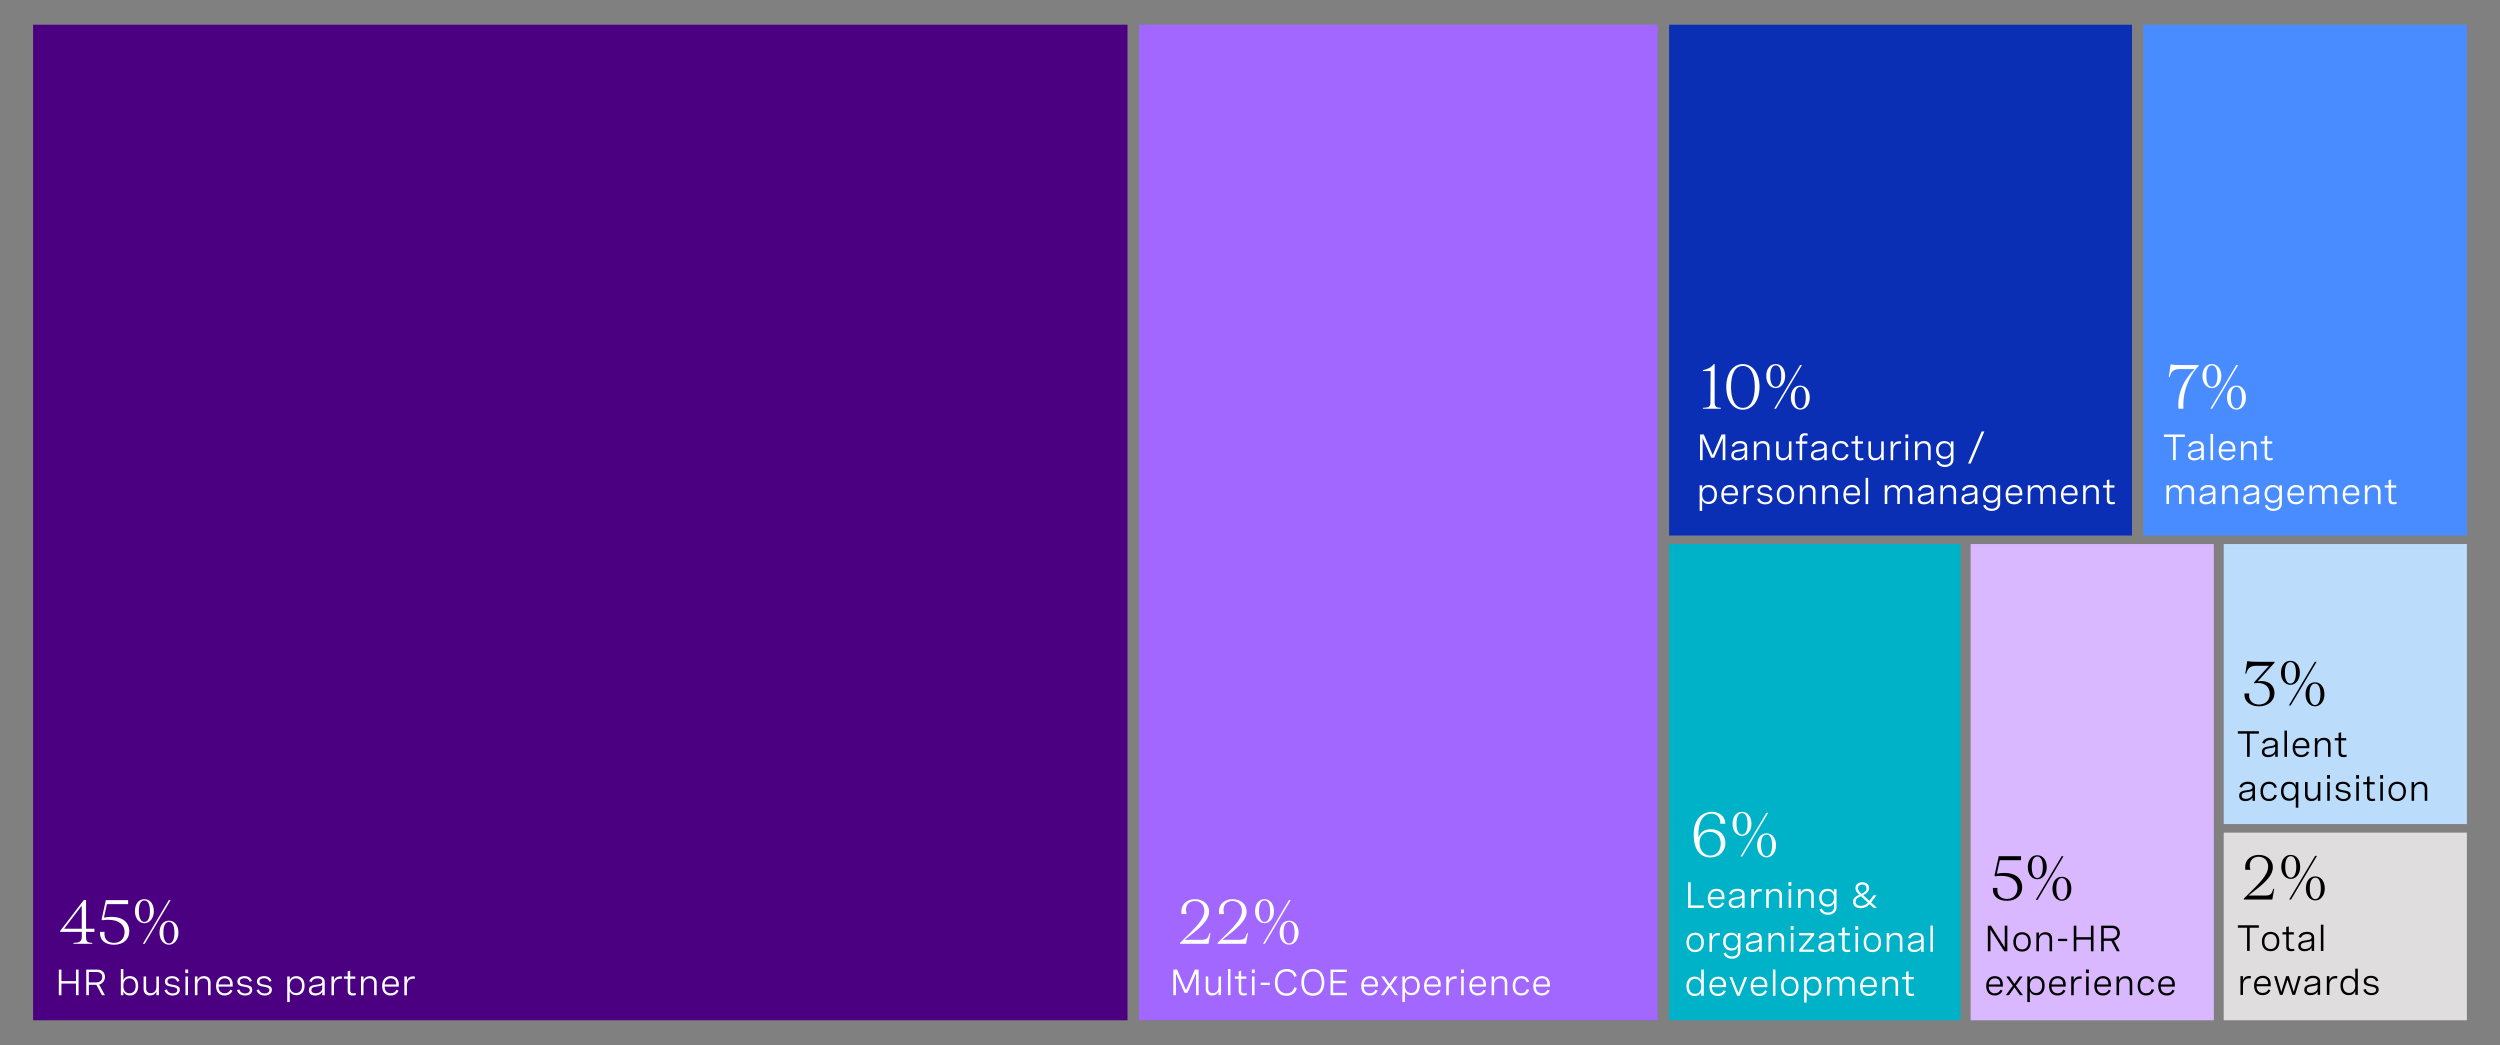 <?xml version="1.0" encoding="utf-8"?>
<!-- Generator: Adobe Illustrator 28.1.0, SVG Export Plug-In . SVG Version: 6.00 Build 0)  -->
<svg version="1.1" xmlns="http://www.w3.org/2000/svg" xmlns:xlink="http://www.w3.org/1999/xlink" x="0px" y="0px"
	 viewBox="0 0 956 399.6" style="enable-background:new 0 0 956 399.6;" xml:space="preserve">
<rect x="0" y="0" width="956" height="399.6" fill="#808080" stroke="none"/>
<style type="text/css">
	.st0{fill:#6500AD;}
	.st1{fill:#A167FF;}
	.st2{fill:#4A0080;}
	.st3{fill:none;stroke:#DFDDDD;stroke-miterlimit:10;}
	.st4{fill:#0A2FB5;}
	.st5{fill:#00B2C7;}
	.st6{fill:#FFFFFF;}
	.st7{fill:#DAB8FF;}
	.st8{fill:#BCDCFB;}
	.st9{fill:#DFDDDD;}
	.st10{fill:#488CFF;}
</style>
<g id="Capa_1">
</g>
<g id="Capa_2">
	<rect x="12.66" y="9.45" class="st2" width="418.5" height="380.7"/>
	<rect x="435.55" y="9.45" class="st1" width="198.35" height="380.7"/>
	<rect x="638.26" y="9.45" class="st4" width="177.02" height="195.33"/>
	<rect x="638.26" y="208.04" class="st5" width="111.46" height="182.11"/>
	<rect x="753.57" y="208.04" class="st7" width="93" height="182.11"/>
	<rect x="850.34" y="208.04" class="st8" width="93" height="107.08"/>
	<rect x="850.34" y="318.39" class="st9" width="93" height="71.76"/>
	<rect x="819.63" y="9.45" class="st10" width="123.71" height="195.33"/>
	<g>
		<g>
			<path class="st6" d="M23.49,380.57h-1v-9.8h1v4.41h5.56v-4.41h1v9.8h-1v-4.46h-5.56V380.57z"/>
			<path class="st6" d="M32.97,370.77h4.29c1.76,0,2.88,1.18,2.88,2.78c0,1.46-0.92,2.61-2.23,2.93l2.2,4.09h-1.13l-2.13-3.98h-2.87
				v3.98h-1V370.77z M33.97,371.7v3.97h2.97c1.28,0,2.17-0.86,2.17-2.07c0-1.17-0.83-1.9-2.02-1.9H33.97z"/>
			<path class="st6" d="M46.21,380.57v-10.03h0.97v4.29c0.47-1.13,1.41-1.57,2.52-1.57c2.08,0,3.14,1.5,3.14,3.71
				c0,2.19-1.05,3.71-3.16,3.71c-1.11,0-2.02-0.42-2.52-1.59v1.48H46.21z M51.87,376.98c0-1.79-0.88-2.86-2.34-2.86
				c-1.46,0-2.35,1.06-2.35,2.86c0,1.79,0.88,2.86,2.35,2.86C51,379.84,51.87,378.76,51.87,376.98z"/>
			<path class="st6" d="M60.77,380.57H59.8v-1.39c-0.44,0.94-1.26,1.5-2.44,1.5c-1.55,0-2.45-0.95-2.45-2.49v-4.79h0.97v4.44
				c0,1.24,0.59,1.96,1.71,1.96c1.36,0,2.21-1.03,2.21-2.37v-4.03h0.97V380.57z"/>
			<path class="st6" d="M67.76,375.4c-0.26-0.85-0.92-1.32-2-1.32c-1.11,0-1.73,0.48-1.73,1.22c0,0.94,1,1.1,2.1,1.28
				c1.26,0.2,2.64,0.42,2.64,1.91c0,1.32-1.09,2.2-2.75,2.2c-1.52,0-2.75-0.74-3.1-2.08l0.91-0.26c0.28,1.07,1.16,1.54,2.2,1.54
				c1.1,0,1.77-0.52,1.77-1.27c0-0.93-1.02-1.09-2.12-1.29c-1.26-0.22-2.62-0.46-2.62-1.94c0-1.33,1.09-2.11,2.73-2.11
				c1.63,0,2.54,0.77,2.83,1.87L67.76,375.4z"/>
			<path class="st6" d="M71.96,370.74v1.38h-1.11v-1.38H71.96z M71.88,373.41v7.16h-0.97v-7.16H71.88z"/>
			<path class="st6" d="M74.53,373.41h0.97v1.36c0.44-0.94,1.26-1.5,2.5-1.5c1.65,0,2.53,0.96,2.53,2.49v4.81h-0.97v-4.47
				c0-1.24-0.59-1.96-1.78-1.96c-1.43,0-2.28,1.03-2.28,2.37v4.06h-0.97V373.41z"/>
			<path class="st6" d="M88.97,377.27h-5.4c0.04,1.5,0.8,2.56,2.35,2.56c1.14,0,1.84-0.58,2.17-1.37l0.8,0.37
				c-0.49,1.08-1.47,1.85-3.02,1.85c-2.15,0-3.25-1.48-3.25-3.65c0-2.31,1.26-3.76,3.33-3.76c1.82,0,3.04,1.13,3.04,3.14V377.27z
				 M83.58,376.47h4.41v-0.14c0-1.5-0.83-2.21-2.08-2.21C84.46,374.12,83.69,375.12,83.58,376.47z"/>
			<path class="st6" d="M95.46,375.4c-0.26-0.85-0.92-1.32-2-1.32c-1.11,0-1.73,0.48-1.73,1.22c0,0.94,1,1.1,2.1,1.28
				c1.26,0.2,2.64,0.42,2.64,1.91c0,1.32-1.09,2.2-2.75,2.2c-1.52,0-2.75-0.74-3.1-2.08l0.91-0.26c0.28,1.07,1.16,1.54,2.2,1.54
				c1.1,0,1.77-0.52,1.77-1.27c0-0.93-1.02-1.09-2.12-1.29c-1.26-0.22-2.62-0.46-2.62-1.94c0-1.33,1.09-2.11,2.73-2.11
				c1.63,0,2.54,0.77,2.83,1.87L95.46,375.4z"/>
			<path class="st6" d="M102.96,375.4c-0.26-0.85-0.92-1.32-2-1.32c-1.11,0-1.73,0.48-1.73,1.22c0,0.94,1,1.1,2.1,1.28
				c1.26,0.2,2.64,0.42,2.64,1.91c0,1.32-1.09,2.2-2.75,2.2c-1.52,0-2.75-0.74-3.1-2.08l0.91-0.26c0.28,1.07,1.16,1.54,2.2,1.54
				c1.1,0,1.77-0.52,1.77-1.27c0-0.93-1.02-1.09-2.12-1.29c-1.26-0.22-2.62-0.46-2.62-1.94c0-1.33,1.09-2.11,2.73-2.11
				c1.63,0,2.54,0.77,2.83,1.87L102.96,375.4z"/>
			<path class="st6" d="M109.84,373.41h0.97v1.42c0.49-1.09,1.36-1.56,2.52-1.56c2.08,0,3.14,1.5,3.14,3.65
				c0,2.18-1.09,3.65-3.15,3.65c-1.17,0-2.02-0.47-2.52-1.57v4.19h-0.97V373.41z M115.5,376.92c0-1.73-0.87-2.8-2.34-2.8
				c-1.46,0-2.35,1.07-2.35,2.8s0.89,2.8,2.35,2.8C114.63,379.73,115.5,378.65,115.5,376.92z"/>
			<path class="st6" d="M124.19,375.45v5.13h-0.96v-1.31c-0.61,1.06-1.67,1.42-2.73,1.42c-1.53,0-2.38-0.77-2.38-2.04
				c0-1.76,1.63-1.95,3.01-2.12c1.17-0.15,2.09-0.29,2.09-1.18c0-0.72-0.6-1.22-1.78-1.22c-1.19,0-1.95,0.51-2.26,1.39l-0.93-0.27
				c0.42-1.22,1.52-1.98,3.2-1.98C123.17,373.27,124.19,374.06,124.19,375.45z M123.22,377.76v-1.05c-0.49,0.32-1.26,0.44-2.04,0.55
				c-1.1,0.15-2.09,0.27-2.09,1.35c0,0.85,0.62,1.22,1.6,1.22C122.1,379.84,123.22,379.07,123.22,377.76z"/>
			<path class="st6" d="M126.76,373.41h0.97V375c0.39-1.17,1.31-1.65,2.4-1.65c0.21,0,0.42,0.02,0.63,0.06l-0.06,0.9
				c-0.22-0.03-0.42-0.05-0.63-0.05c-1.5,0-2.35,0.98-2.35,2.69v3.64h-0.97V373.41z"/>
			<path class="st6" d="M135.87,373.41v0.86h-1.95v4.4c0,0.62,0.18,1.17,1.15,1.17c0.28,0,0.58-0.05,0.9-0.13l0.1,0.79
				c-0.43,0.12-0.88,0.18-1.3,0.18c-1.82,0-1.82-1.32-1.82-1.81v-4.6h-1.46v-0.86h1.46v-1.98l0.97-0.25v2.23H135.87z"/>
			<path class="st6" d="M138.04,373.41h0.97v1.36c0.44-0.94,1.26-1.5,2.5-1.5c1.65,0,2.53,0.96,2.53,2.49v4.81h-0.97v-4.47
				c0-1.24-0.59-1.96-1.78-1.96c-1.43,0-2.28,1.03-2.28,2.37v4.06h-0.97V373.41z"/>
			<path class="st6" d="M152.48,377.27h-5.4c0.04,1.5,0.8,2.56,2.35,2.56c1.14,0,1.84-0.58,2.17-1.37l0.8,0.37
				c-0.49,1.08-1.47,1.85-3.02,1.85c-2.15,0-3.25-1.48-3.25-3.65c0-2.31,1.26-3.76,3.33-3.76c1.82,0,3.04,1.13,3.04,3.14V377.27z
				 M147.09,376.47h4.41v-0.14c0-1.5-0.83-2.21-2.08-2.21C147.97,374.12,147.2,375.12,147.09,376.47z"/>
			<path class="st6" d="M154.63,373.41h0.97V375c0.39-1.17,1.31-1.65,2.4-1.65c0.21,0,0.42,0.02,0.63,0.06l-0.06,0.9
				c-0.22-0.03-0.42-0.05-0.63-0.05c-1.5,0-2.35,0.98-2.35,2.69v3.64h-0.97V373.41z"/>
		</g>
		<g>
			<path class="st6" d="M36.1,356.34h-3.2v2.05c0,1.8,0.77,2.12,2.38,2.17v0.35h-7.18v-0.35c1.91-0.05,3.18-0.38,3.18-2.17v-2.05
				h-8.29v-0.35l9.04-11.82h0.88v10.97h3.2V356.34z M24.52,355.14h6.74v-8.82L24.52,355.14z"/>
			<path class="st6" d="M38.84,351.64l1.63-7.42h8.53v1.53h-8.11l-1.14,5.15c1.03-0.2,2.01-0.3,2.92-0.3c4.21,0,6.77,2.12,6.77,5.55
				c0,3.07-2.35,5.12-5.79,5.12c-3.28,0-5.42-1.62-5.42-4.37c0-0.17,0-0.35,0.03-0.55h1.73c-0.05,0.28-0.05,0.55-0.05,0.8
				c0,2.08,1.39,3.4,3.67,3.4c2.4,0,4.03-1.62,4.03-4.2c0-2.65-2.09-4.62-6.25-4.62c-0.7,0-1.45,0.05-2.25,0.17L38.84,351.64z"/>
			<path class="st6" d="M51.6,348.44c0-2.82,1.45-4.6,3.59-4.6c2.14,0,3.64,1.78,3.64,4.6c0,2.57-1.5,4.6-3.62,4.6
				C53.12,353.04,51.6,351.09,51.6,348.44z M57.33,348.44c0-2.75-0.78-4.1-2.12-4.1c-1.32,0-2.12,1.35-2.12,4.1
				c0,2.52,0.8,4.1,2.12,4.1C56.56,352.54,57.33,350.97,57.33,348.44z M64.54,344.22h0.7l-9.92,16.7h-0.7L64.54,344.22z M61,356.66
				c0-2.8,1.45-4.6,3.59-4.6c2.14,0,3.64,1.8,3.64,4.6c0,2.57-1.5,4.6-3.62,4.6C62.53,361.26,61,359.31,61,356.66z M66.71,356.66
				c0-2.75-0.78-4.1-2.09-4.1c-1.34,0-2.14,1.35-2.14,4.1c0,2.52,0.8,4.1,2.14,4.1C65.94,360.76,66.71,359.19,66.71,356.66z"/>
		</g>
	</g>
	<g>
		<g>
			<path class="st6" d="M456.91,370.77h1.45v9.8h-1v-8.4l-3.27,7.48h-1.15l-3.26-7.48v8.4h-1v-9.8h1.45l3.4,7.88L456.91,370.77z"/>
			<path class="st6" d="M466.93,380.57h-0.97v-1.39c-0.44,0.94-1.26,1.5-2.44,1.5c-1.55,0-2.45-0.95-2.45-2.49v-4.79h0.97v4.44
				c0,1.24,0.59,1.96,1.71,1.96c1.36,0,2.21-1.03,2.21-2.37v-4.03h0.97V380.57z"/>
			<path class="st6" d="M469.57,370.54h0.97v10.03h-0.97V370.54z"/>
			<path class="st6" d="M476.59,373.41v0.86h-1.95v4.4c0,0.62,0.18,1.17,1.15,1.17c0.28,0,0.58-0.05,0.9-0.13l0.1,0.79
				c-0.43,0.12-0.88,0.18-1.3,0.18c-1.82,0-1.82-1.32-1.82-1.81v-4.6h-1.46v-0.86h1.46v-1.98l0.97-0.25v2.23H476.59z"/>
			<path class="st6" d="M479.81,370.74v1.38h-1.11v-1.38H479.81z M479.74,373.41v7.16h-0.97v-7.16H479.74z"/>
			<path class="st6" d="M482.09,375.79h3.48v0.87h-3.48V375.79z"/>
			<path class="st6" d="M494.86,373.54c-0.33-1.37-1.36-2.06-2.83-2.06c-2.28,0-3.5,1.7-3.5,4.23c0,2.6,1.29,4.16,3.43,4.16
				c1.56,0,2.63-0.83,2.97-2.3l0.98,0.24c-0.42,1.87-1.86,2.99-3.97,2.99c-2.78,0-4.43-1.91-4.43-5.07s1.65-5.19,4.52-5.19
				c1.96,0,3.37,0.96,3.81,2.75L494.86,373.54z"/>
			<path class="st6" d="M506.43,375.67c0,3.23-1.67,5.13-4.4,5.13c-2.73,0-4.39-1.9-4.39-5.13s1.66-5.13,4.39-5.13
				C504.76,370.54,506.43,372.45,506.43,375.67z M498.66,375.67c0,2.66,1.29,4.2,3.37,4.2s3.37-1.54,3.37-4.2s-1.29-4.2-3.37-4.2
				S498.66,373.01,498.66,375.67z"/>
			<path class="st6" d="M515.02,371.7h-5.22v3.37h4.75V376h-4.75v3.64h5.22v0.93h-6.22v-9.8h6.22V371.7z"/>
			<path class="st6" d="M526.9,377.27h-5.4c0.04,1.5,0.8,2.56,2.34,2.56c1.14,0,1.84-0.58,2.17-1.37l0.8,0.37
				c-0.5,1.08-1.47,1.85-3.02,1.85c-2.15,0-3.25-1.48-3.25-3.65c0-2.31,1.26-3.76,3.33-3.76c1.82,0,3.04,1.13,3.04,3.14V377.27z
				 M521.51,376.47h4.41v-0.14c0-1.5-0.83-2.21-2.08-2.21C522.39,374.12,521.62,375.12,521.51,376.47z"/>
			<path class="st6" d="M534.62,380.57h-1.18l-2.1-2.99l-2.1,2.99h-1.19l2.68-3.68l-2.54-3.49h1.18l1.96,2.8l1.96-2.8h1.17
				l-2.54,3.49L534.62,380.57z"/>
			<path class="st6" d="M536.27,373.41h0.97v1.42c0.49-1.09,1.36-1.56,2.52-1.56c2.08,0,3.14,1.5,3.14,3.65
				c0,2.18-1.09,3.65-3.15,3.65c-1.17,0-2.02-0.47-2.52-1.57v4.19h-0.97V373.41z M541.93,376.92c0-1.73-0.87-2.8-2.34-2.8
				c-1.46,0-2.35,1.07-2.35,2.8s0.89,2.8,2.35,2.8C541.06,379.73,541.93,378.65,541.93,376.92z"/>
			<path class="st6" d="M550.92,377.27h-5.4c0.04,1.5,0.8,2.56,2.35,2.56c1.14,0,1.84-0.58,2.17-1.37l0.8,0.37
				c-0.49,1.08-1.47,1.85-3.02,1.85c-2.15,0-3.25-1.48-3.25-3.65c0-2.31,1.26-3.76,3.33-3.76c1.82,0,3.04,1.13,3.04,3.14V377.27z
				 M545.53,376.47h4.41v-0.14c0-1.5-0.83-2.21-2.08-2.21C546.41,374.12,545.64,375.12,545.53,376.47z"/>
			<path class="st6" d="M553.06,373.41h0.97V375c0.39-1.17,1.31-1.65,2.4-1.65c0.21,0,0.42,0.02,0.63,0.06l-0.06,0.9
				c-0.22-0.03-0.42-0.05-0.63-0.05c-1.5,0-2.35,0.98-2.35,2.69v3.64h-0.97V373.41z"/>
			<path class="st6" d="M559.8,370.74v1.38h-1.11v-1.38H559.8z M559.73,373.41v7.16h-0.97v-7.16H559.73z"/>
			<path class="st6" d="M568.24,377.27h-5.4c0.04,1.5,0.8,2.56,2.34,2.56c1.14,0,1.84-0.58,2.17-1.37l0.8,0.37
				c-0.5,1.08-1.47,1.85-3.02,1.85c-2.15,0-3.25-1.48-3.25-3.65c0-2.31,1.26-3.76,3.33-3.76c1.82,0,3.04,1.13,3.04,3.14V377.27z
				 M562.85,376.47h4.41v-0.14c0-1.5-0.83-2.21-2.08-2.21C563.73,374.12,562.96,375.12,562.85,376.47z"/>
			<path class="st6" d="M570.39,373.41h0.97v1.36c0.44-0.94,1.26-1.5,2.5-1.5c1.65,0,2.53,0.96,2.53,2.49v4.81h-0.97v-4.47
				c0-1.24-0.59-1.96-1.78-1.96c-1.43,0-2.28,1.03-2.28,2.37v4.06h-0.97V373.41z"/>
			<path class="st6" d="M583.79,375.63c-0.25-0.97-0.96-1.51-2.03-1.51c-1.4,0-2.33,0.94-2.33,2.87c0,1.81,0.81,2.84,2.31,2.84
				c1.09,0,1.79-0.55,2.05-1.56l0.94,0.2c-0.34,1.33-1.34,2.21-2.99,2.21c-2.07,0-3.28-1.39-3.28-3.69c0-2.37,1.28-3.72,3.31-3.72
				c1.64,0,2.61,0.87,2.95,2.16L583.79,375.63z"/>
			<path class="st6" d="M592.67,377.27h-5.4c0.04,1.5,0.8,2.56,2.34,2.56c1.14,0,1.84-0.58,2.17-1.37l0.8,0.37
				c-0.5,1.08-1.47,1.85-3.02,1.85c-2.15,0-3.25-1.48-3.25-3.65c0-2.31,1.26-3.76,3.33-3.76c1.82,0,3.04,1.13,3.04,3.14V377.27z
				 M587.28,376.47h4.41v-0.14c0-1.5-0.83-2.21-2.08-2.21C588.16,374.12,587.39,375.12,587.28,376.47z"/>
		</g>
		<g>
			<path class="st6" d="M451.24,360.91v-0.35l1.19-1.17c4.8-4.77,8.11-7.82,8.11-11.12c0-2.1-1.37-3.72-3.62-3.72
				c-1.83,0-3.41,1.15-3.41,3.37c0,0.48,0.08,1.03,0.26,1.62h-1.96c-0.03-0.3-0.05-0.6-0.05-0.88c0-3.32,2.58-4.82,5.22-4.82
				c3.2,0,5.37,2,5.37,4.7c0,3.87-4.42,7.02-9.35,10.85h6.04c2.3,0,2.82-0.33,3.46-2.55h0.36l-0.72,4.07H451.24z"/>
			<path class="st6" d="M465.6,360.91v-0.35l1.19-1.17c4.8-4.77,8.11-7.82,8.11-11.12c0-2.1-1.37-3.72-3.62-3.72
				c-1.83,0-3.41,1.15-3.41,3.37c0,0.48,0.08,1.03,0.26,1.62h-1.96c-0.03-0.3-0.05-0.6-0.05-0.88c0-3.32,2.58-4.82,5.22-4.82
				c3.2,0,5.37,2,5.37,4.7c0,3.87-4.42,7.02-9.35,10.85h6.04c2.3,0,2.82-0.33,3.46-2.55h0.36l-0.72,4.07H465.6z"/>
			<path class="st6" d="M479.94,348.44c0-2.82,1.45-4.6,3.59-4.6c2.14,0,3.64,1.78,3.64,4.6c0,2.57-1.5,4.6-3.62,4.6
				C481.46,353.04,479.94,351.09,479.94,348.44z M485.68,348.44c0-2.75-0.78-4.1-2.12-4.1c-1.32,0-2.12,1.35-2.12,4.1
				c0,2.52,0.8,4.1,2.12,4.1C484.9,352.54,485.68,350.97,485.68,348.44z M492.88,344.22h0.7l-9.92,16.7h-0.7L492.88,344.22z
				 M489.34,356.66c0-2.8,1.45-4.6,3.59-4.6c2.14,0,3.64,1.8,3.64,4.6c0,2.57-1.5,4.6-3.62,4.6
				C490.87,361.26,489.34,359.31,489.34,356.66z M495.05,356.66c0-2.75-0.78-4.1-2.09-4.1c-1.34,0-2.14,1.35-2.14,4.1
				c0,2.52,0.8,4.1,2.14,4.1C494.28,360.76,495.05,359.19,495.05,356.66z"/>
		</g>
	</g>
	<g>
		<g>
			<path class="st6" d="M645.53,347.17v-9.8h1v8.87h5.01v0.93H645.53z"/>
			<path class="st6" d="M659.42,343.87h-5.4c0.04,1.5,0.8,2.56,2.34,2.56c1.14,0,1.84-0.58,2.17-1.37l0.8,0.37
				c-0.5,1.08-1.47,1.85-3.02,1.85c-2.15,0-3.25-1.48-3.25-3.65c0-2.31,1.26-3.76,3.33-3.76c1.82,0,3.04,1.13,3.04,3.14V343.87z
				 M654.03,343.07h4.41v-0.14c0-1.5-0.83-2.21-2.08-2.21C654.91,340.72,654.14,341.72,654.03,343.07z"/>
			<path class="st6" d="M667.14,342.04v5.13h-0.96v-1.31c-0.62,1.06-1.67,1.42-2.73,1.42c-1.53,0-2.38-0.77-2.38-2.04
				c0-1.76,1.63-1.95,3.01-2.12c1.17-0.15,2.09-0.29,2.09-1.18c0-0.72-0.6-1.22-1.78-1.22c-1.19,0-1.95,0.51-2.26,1.39l-0.92-0.27
				c0.42-1.22,1.52-1.98,3.2-1.98C666.12,339.87,667.14,340.66,667.14,342.04z M666.17,344.36v-1.05c-0.49,0.32-1.26,0.44-2.04,0.55
				c-1.1,0.15-2.09,0.27-2.09,1.35c0,0.85,0.62,1.22,1.6,1.22C665.05,346.43,666.17,345.67,666.17,344.36z"/>
			<path class="st6" d="M669.71,340.01h0.97v1.59c0.39-1.17,1.31-1.65,2.4-1.65c0.21,0,0.42,0.02,0.63,0.06l-0.06,0.9
				c-0.22-0.03-0.42-0.05-0.63-0.05c-1.5,0-2.35,0.98-2.35,2.69v3.64h-0.97V340.01z"/>
			<path class="st6" d="M675.41,340.01h0.97v1.36c0.45-0.94,1.26-1.5,2.5-1.5c1.65,0,2.53,0.96,2.53,2.49v4.81h-0.97v-4.47
				c0-1.24-0.59-1.96-1.78-1.96c-1.43,0-2.28,1.03-2.28,2.37v4.06h-0.97V340.01z"/>
			<path class="st6" d="M685.01,337.34v1.38h-1.11v-1.38H685.01z M684.94,340.01v7.16h-0.97v-7.16H684.94z"/>
			<path class="st6" d="M687.59,340.01h0.97v1.36c0.44-0.94,1.26-1.5,2.5-1.5c1.65,0,2.53,0.96,2.53,2.49v4.81h-0.97v-4.47
				c0-1.24-0.59-1.96-1.78-1.96c-1.43,0-2.28,1.03-2.28,2.37v4.06h-0.97V340.01z"/>
			<path class="st6" d="M702.29,340.01v6.93c0,1.7-1.29,2.86-3.27,2.86c-1.7,0-2.85-0.85-3.23-2.09l0.93-0.25
				c0.29,0.94,1.09,1.5,2.31,1.5c1.43,0,2.29-0.77,2.29-1.99v-1.8c-0.45,1.09-1.38,1.53-2.51,1.53c-2.08,0-3.14-1.46-3.14-3.42
				c0-1.93,1.04-3.4,3.15-3.4c1.1,0,2.04,0.4,2.51,1.5v-1.37H702.29z M696.63,343.28c0,1.54,0.89,2.57,2.35,2.57
				c1.46,0,2.34-1.03,2.34-2.57c0-1.54-0.88-2.56-2.34-2.56C697.5,340.72,696.63,341.74,696.63,343.28z"/>
			<path class="st6" d="M717.77,347.17h-1.31l-1.53-1.42c-0.94,1.05-2.02,1.53-3.38,1.53c-1.95,0-2.95-0.98-2.95-2.42
				c0-1.52,1.14-2.19,2.45-2.71c-1.02-0.9-1.53-1.57-1.53-2.51c0-1.27,0.96-2.27,2.64-2.27c1.62,0,2.6,0.92,2.6,2.22
				c0,1.39-1.13,2.17-2.27,2.72l2.37,2.17l1.57-2.13h1.15l-2.07,2.73L717.77,347.17z M714.26,345.16l-2.63-2.44
				c-1.06,0.44-2.05,0.92-2.05,2.06c0,1.03,0.79,1.61,2.03,1.61C712.74,346.39,713.6,345.91,714.26,345.16z M710.5,339.7
				c0,0.75,0.47,1.31,1.38,2.08c1-0.44,1.85-1.05,1.85-2.1c0-0.85-0.57-1.44-1.58-1.44S710.5,338.83,710.5,339.7z"/>
			<path class="st6" d="M651.57,360.38c0,2.31-1.29,3.71-3.34,3.71c-2.06,0-3.33-1.39-3.33-3.71c0-2.3,1.28-3.71,3.33-3.71
				C650.29,356.67,651.57,358.07,651.57,360.38z M645.86,360.38c0,1.84,0.89,2.86,2.37,2.86c1.48,0,2.37-1.02,2.37-2.86
				c0-1.83-0.89-2.86-2.37-2.86C646.75,357.52,645.86,358.54,645.86,360.38z"/>
			<path class="st6" d="M653.72,356.81h0.97v1.59c0.39-1.17,1.31-1.65,2.4-1.65c0.21,0,0.42,0.02,0.63,0.06l-0.06,0.9
				c-0.22-0.03-0.42-0.05-0.63-0.05c-1.5,0-2.35,0.98-2.35,2.69v3.64h-0.97V356.81z"/>
			<path class="st6" d="M665.55,356.81v6.93c0,1.7-1.29,2.86-3.27,2.86c-1.7,0-2.85-0.85-3.23-2.09l0.92-0.25
				c0.29,0.94,1.1,1.5,2.31,1.5c1.43,0,2.29-0.77,2.29-1.99v-1.8c-0.45,1.09-1.38,1.53-2.52,1.53c-2.08,0-3.14-1.46-3.14-3.42
				c0-1.93,1.05-3.4,3.15-3.4c1.1,0,2.03,0.4,2.51,1.5v-1.37H665.55z M659.89,360.08c0,1.54,0.89,2.57,2.35,2.57
				c1.46,0,2.35-1.03,2.35-2.57c0-1.54-0.88-2.56-2.35-2.56C660.76,357.52,659.89,358.54,659.89,360.08z"/>
			<path class="st6" d="M673.69,358.84v5.13h-0.96v-1.31c-0.62,1.06-1.67,1.42-2.73,1.42c-1.53,0-2.38-0.77-2.38-2.04
				c0-1.76,1.63-1.95,3.01-2.12c1.17-0.15,2.09-0.29,2.09-1.18c0-0.72-0.6-1.22-1.78-1.22c-1.19,0-1.95,0.51-2.26,1.39l-0.92-0.27
				c0.42-1.22,1.52-1.98,3.2-1.98C672.67,356.67,673.69,357.46,673.69,358.84z M672.72,361.16v-1.05c-0.49,0.32-1.26,0.44-2.04,0.55
				c-1.1,0.15-2.09,0.27-2.09,1.35c0,0.85,0.62,1.22,1.6,1.22C671.6,363.23,672.72,362.47,672.72,361.16z"/>
			<path class="st6" d="M676.26,356.81h0.97v1.36c0.44-0.94,1.26-1.5,2.5-1.5c1.65,0,2.53,0.96,2.53,2.49v4.81h-0.97v-4.47
				c0-1.24-0.59-1.96-1.78-1.96c-1.43,0-2.28,1.03-2.28,2.37v4.06h-0.97V356.81z"/>
			<path class="st6" d="M685.87,354.14v1.38h-1.11v-1.38H685.87z M685.8,356.81v7.16h-0.97v-7.16H685.8z"/>
			<path class="st6" d="M693.73,356.81v0.85l-4.54,5.46h4.53v0.85h-5.69v-0.87l4.51-5.43h-4.58v-0.86H693.73z"/>
			<path class="st6" d="M701.38,358.84v5.13h-0.96v-1.31c-0.62,1.06-1.67,1.42-2.73,1.42c-1.53,0-2.38-0.77-2.38-2.04
				c0-1.76,1.63-1.95,3.01-2.12c1.17-0.15,2.09-0.29,2.09-1.18c0-0.72-0.6-1.22-1.78-1.22c-1.19,0-1.95,0.51-2.26,1.39l-0.92-0.27
				c0.42-1.22,1.52-1.98,3.2-1.98C700.37,356.67,701.38,357.46,701.38,358.84z M700.42,361.16v-1.05c-0.49,0.32-1.26,0.44-2.04,0.55
				c-1.1,0.15-2.09,0.27-2.09,1.35c0,0.85,0.62,1.22,1.6,1.22C699.29,363.23,700.42,362.47,700.42,361.16z"/>
			<path class="st6" d="M707.37,356.81v0.86h-1.95v4.4c0,0.62,0.18,1.17,1.15,1.17c0.28,0,0.58-0.05,0.9-0.13l0.1,0.79
				c-0.43,0.12-0.88,0.18-1.3,0.18c-1.82,0-1.82-1.32-1.82-1.81v-4.6h-1.46v-0.86h1.46v-1.98l0.97-0.25v2.23H707.37z"/>
			<path class="st6" d="M710.58,354.14v1.38h-1.11v-1.38H710.58z M710.51,356.81v7.16h-0.97v-7.16H710.51z"/>
			<path class="st6" d="M719.33,360.38c0,2.31-1.29,3.71-3.34,3.71c-2.06,0-3.33-1.39-3.33-3.71c0-2.3,1.28-3.71,3.33-3.71
				C718.05,356.67,719.33,358.07,719.33,360.38z M713.63,360.38c0,1.84,0.89,2.86,2.37,2.86c1.48,0,2.37-1.02,2.37-2.86
				c0-1.83-0.89-2.86-2.37-2.86C714.52,357.52,713.63,358.54,713.63,360.38z"/>
			<path class="st6" d="M721.48,356.81h0.97v1.36c0.44-0.94,1.26-1.5,2.5-1.5c1.65,0,2.53,0.96,2.53,2.49v4.81h-0.97v-4.47
				c0-1.24-0.59-1.96-1.78-1.96c-1.43,0-2.28,1.03-2.28,2.37v4.06h-0.97V356.81z"/>
			<path class="st6" d="M735.62,358.84v5.13h-0.96v-1.31c-0.62,1.06-1.67,1.42-2.73,1.42c-1.53,0-2.38-0.77-2.38-2.04
				c0-1.76,1.63-1.95,3.01-2.12c1.17-0.15,2.09-0.29,2.09-1.18c0-0.72-0.6-1.22-1.78-1.22c-1.19,0-1.95,0.51-2.26,1.39l-0.92-0.27
				c0.42-1.22,1.52-1.98,3.2-1.98C734.61,356.67,735.62,357.46,735.62,358.84z M734.66,361.16v-1.05c-0.49,0.32-1.26,0.44-2.04,0.55
				c-1.1,0.15-2.09,0.27-2.09,1.35c0,0.85,0.62,1.22,1.6,1.22C733.53,363.23,734.66,362.47,734.66,361.16z"/>
			<path class="st6" d="M738.2,353.94h0.97v10.03h-0.97V353.94z"/>
			<path class="st6" d="M651.53,380.77h-0.96v-1.48c-0.5,1.18-1.41,1.59-2.52,1.59c-2.11,0-3.15-1.51-3.15-3.71
				c0-2.2,1.06-3.71,3.14-3.71c1.12,0,2.06,0.44,2.52,1.57v-4.29h0.98V380.77z M650.55,377.18c0-1.8-0.89-2.86-2.35-2.86
				c-1.46,0-2.34,1.07-2.34,2.86c0,1.78,0.87,2.86,2.34,2.86C649.67,380.03,650.55,378.97,650.55,377.18z"/>
			<path class="st6" d="M660.04,377.47h-5.4c0.04,1.5,0.8,2.56,2.35,2.56c1.14,0,1.84-0.58,2.17-1.37l0.8,0.37
				c-0.49,1.08-1.47,1.85-3.02,1.85c-2.15,0-3.25-1.48-3.25-3.65c0-2.31,1.26-3.76,3.33-3.76c1.82,0,3.04,1.13,3.04,3.14V377.47z
				 M654.65,376.67h4.41v-0.14c0-1.5-0.83-2.21-2.08-2.21C655.53,374.32,654.76,375.32,654.65,376.67z"/>
			<path class="st6" d="M667.11,373.61h1.05l-2.9,7.16h-1.01l-2.9-7.16h1.04l2.37,6.04L667.11,373.61z"/>
			<path class="st6" d="M675.82,377.47h-5.4c0.04,1.5,0.8,2.56,2.34,2.56c1.14,0,1.84-0.58,2.17-1.37l0.8,0.37
				c-0.5,1.08-1.47,1.85-3.02,1.85c-2.15,0-3.25-1.48-3.25-3.65c0-2.31,1.26-3.76,3.33-3.76c1.82,0,3.04,1.13,3.04,3.14V377.47z
				 M670.43,376.67h4.41v-0.14c0-1.5-0.83-2.21-2.08-2.21C671.31,374.32,670.54,375.32,670.43,376.67z"/>
			<path class="st6" d="M677.96,370.74h0.97v10.03h-0.97V370.74z"/>
			<path class="st6" d="M687.76,377.18c0,2.31-1.29,3.71-3.34,3.71c-2.06,0-3.33-1.39-3.33-3.71c0-2.3,1.28-3.71,3.33-3.71
				C686.47,373.47,687.76,374.87,687.76,377.18z M682.05,377.18c0,1.84,0.89,2.86,2.37,2.86c1.48,0,2.37-1.02,2.37-2.86
				c0-1.83-0.89-2.86-2.37-2.86C682.94,374.32,682.05,375.34,682.05,377.18z"/>
			<path class="st6" d="M689.9,373.61h0.97v1.42c0.49-1.09,1.36-1.56,2.52-1.56c2.08,0,3.14,1.5,3.14,3.65
				c0,2.18-1.09,3.65-3.15,3.65c-1.17,0-2.02-0.47-2.52-1.57v4.19h-0.97V373.61z M695.56,377.12c0-1.73-0.87-2.8-2.34-2.8
				c-1.46,0-2.35,1.07-2.35,2.8s0.89,2.8,2.35,2.8C694.69,379.92,695.56,378.85,695.56,377.12z"/>
			<path class="st6" d="M698.68,373.61h0.97v1.33c0.42-0.94,1.21-1.47,2.35-1.47c1.19,0,1.92,0.58,2.18,1.68
				c0.42-1.06,1.26-1.68,2.59-1.68c1.6,0,2.47,0.91,2.47,2.43v4.87h-0.97v-4.46c0-1.29-0.59-1.97-1.72-1.97
				c-1.32,0-2.11,0.96-2.11,2.3v4.12h-0.98v-4.46c0-1.28-0.56-1.97-1.7-1.97c-1.33,0-2.13,0.95-2.13,2.3v4.12h-0.97V373.61z"/>
			<path class="st6" d="M717.67,377.47h-5.4c0.04,1.5,0.8,2.56,2.34,2.56c1.14,0,1.84-0.58,2.17-1.37l0.8,0.37
				c-0.5,1.08-1.47,1.85-3.02,1.85c-2.15,0-3.25-1.48-3.25-3.65c0-2.31,1.26-3.76,3.33-3.76c1.82,0,3.04,1.13,3.04,3.14V377.47z
				 M712.28,376.67h4.41v-0.14c0-1.5-0.83-2.21-2.08-2.21C713.17,374.32,712.4,375.32,712.28,376.67z"/>
			<path class="st6" d="M719.82,373.61h0.97v1.36c0.44-0.94,1.26-1.5,2.5-1.5c1.65,0,2.53,0.96,2.53,2.49v4.81h-0.97v-4.47
				c0-1.24-0.59-1.96-1.78-1.96c-1.43,0-2.28,1.03-2.28,2.37v4.06h-0.97V373.61z"/>
			<path class="st6" d="M731.8,373.61v0.86h-1.95v4.4c0,0.62,0.18,1.17,1.15,1.17c0.28,0,0.58-0.05,0.9-0.13l0.1,0.79
				c-0.43,0.12-0.88,0.18-1.3,0.18c-1.82,0-1.82-1.32-1.82-1.81v-4.6h-1.46v-0.86h1.46v-1.98l0.97-0.25v2.23H731.8z"/>
		</g>
		<g>
			<path class="st6" d="M659.79,322.34c0,3.27-2.4,5.55-5.74,5.55c-4.08,0-6.38-3.2-6.38-8.65c0-7.3,4.47-8.8,6.97-8.8
				c2.2,0,4.96,1.12,5.14,4.55h-1.94c0.15-2.77-1.73-3.85-3.46-3.85c-2.14,0-4.91,1.8-4.91,7.95c0,0.4,0,0.8,0.03,1.22
				c0.65-2.12,2.35-3.22,4.78-3.22C657.65,317.09,659.79,319.31,659.79,322.34z M658.01,322.56c0-2.77-1.71-4.47-4.16-4.47
				c-2.43,0-3.95,1.6-3.95,4.22c0,2.72,1.65,4.87,4.13,4.87C656.36,327.19,658.01,325.26,658.01,322.56z"/>
			<path class="st6" d="M662.53,315.04c0-2.82,1.45-4.6,3.59-4.6c2.14,0,3.64,1.78,3.64,4.6c0,2.57-1.5,4.6-3.62,4.6
				C664.05,319.64,662.53,317.69,662.53,315.04z M668.27,315.04c0-2.75-0.78-4.1-2.12-4.1c-1.32,0-2.12,1.35-2.12,4.1
				c0,2.52,0.8,4.1,2.12,4.1C667.49,319.14,668.27,317.57,668.27,315.04z M675.47,310.82h0.7l-9.92,16.7h-0.7L675.47,310.82z
				 M671.93,323.26c0-2.8,1.45-4.6,3.59-4.6c2.14,0,3.64,1.8,3.64,4.6c0,2.57-1.5,4.6-3.62,4.6
				C673.46,327.86,671.93,325.91,671.93,323.26z M677.64,323.26c0-2.75-0.78-4.1-2.09-4.1c-1.34,0-2.14,1.35-2.14,4.1
				c0,2.52,0.8,4.1,2.14,4.1C676.87,327.36,677.64,325.79,677.64,323.26z"/>
		</g>
	</g>
	<g>
		<g>
			<path d="M766.61,353.97h1v9.8h-1.19l-5.27-8.29v8.29h-1v-9.8h1.19l5.27,8.31V353.97z"/>
			<path d="M776.57,360.18c0,2.31-1.29,3.71-3.34,3.71c-2.06,0-3.33-1.39-3.33-3.71c0-2.3,1.28-3.71,3.33-3.71
				C775.29,356.47,776.57,357.87,776.57,360.18z M770.87,360.18c0,1.84,0.89,2.86,2.37,2.86c1.48,0,2.37-1.02,2.37-2.86
				c0-1.83-0.89-2.86-2.37-2.86C771.76,357.32,770.87,358.35,770.87,360.18z"/>
			<path d="M778.72,356.61h0.97v1.36c0.44-0.94,1.26-1.5,2.5-1.5c1.65,0,2.53,0.96,2.53,2.49v4.81h-0.97v-4.47
				c0-1.24-0.59-1.96-1.78-1.96c-1.43,0-2.28,1.03-2.28,2.37v4.06h-0.97V356.61z"/>
			<path d="M787.01,359h3.48v0.87h-3.48V359z"/>
			<path d="M794,363.77h-1v-9.8h1v4.41h5.56v-4.41h1v9.8h-1v-4.46H794V363.77z"/>
			<path d="M803.47,353.97h4.29c1.76,0,2.88,1.18,2.88,2.78c0,1.46-0.92,2.61-2.23,2.93l2.2,4.09h-1.13l-2.13-3.98h-2.87v3.98h-1
				V353.97z M804.48,354.9v3.97h2.97c1.28,0,2.17-0.86,2.17-2.07c0-1.17-0.83-1.9-2.02-1.9H804.48z"/>
			<path d="M765.88,377.27h-5.4c0.04,1.5,0.8,2.56,2.34,2.56c1.14,0,1.84-0.58,2.17-1.37l0.8,0.37c-0.5,1.08-1.47,1.85-3.02,1.85
				c-2.15,0-3.25-1.48-3.25-3.65c0-2.31,1.26-3.76,3.33-3.76c1.82,0,3.04,1.13,3.04,3.14V377.27z M760.49,376.47h4.41v-0.14
				c0-1.5-0.83-2.21-2.08-2.21C761.37,374.12,760.6,375.12,760.49,376.47z"/>
			<path d="M773.6,380.57h-1.18l-2.1-2.99l-2.1,2.99h-1.19l2.68-3.68l-2.54-3.49h1.18l1.96,2.8l1.96-2.8h1.17l-2.54,3.49
				L773.6,380.57z"/>
			<path d="M775.25,373.41h0.97v1.42c0.49-1.09,1.36-1.56,2.52-1.56c2.08,0,3.14,1.5,3.14,3.65c0,2.18-1.09,3.65-3.15,3.65
				c-1.17,0-2.02-0.47-2.52-1.57v4.19h-0.97V373.41z M780.91,376.92c0-1.73-0.87-2.8-2.34-2.8c-1.46,0-2.35,1.07-2.35,2.8
				s0.89,2.8,2.35,2.8C780.04,379.73,780.91,378.65,780.91,376.92z"/>
			<path d="M789.9,377.27h-5.4c0.04,1.5,0.8,2.56,2.35,2.56c1.14,0,1.84-0.58,2.17-1.37l0.8,0.37c-0.49,1.08-1.47,1.85-3.02,1.85
				c-2.15,0-3.25-1.48-3.25-3.65c0-2.31,1.26-3.76,3.33-3.76c1.82,0,3.04,1.13,3.04,3.14V377.27z M784.51,376.47h4.41v-0.14
				c0-1.5-0.83-2.21-2.08-2.21C785.39,374.12,784.62,375.12,784.51,376.47z"/>
			<path d="M792.04,373.41h0.97V375c0.39-1.17,1.31-1.65,2.4-1.65c0.21,0,0.42,0.02,0.63,0.06l-0.06,0.9
				c-0.22-0.03-0.42-0.05-0.63-0.05c-1.5,0-2.35,0.98-2.35,2.69v3.64h-0.97V373.41z"/>
			<path d="M798.78,370.74v1.38h-1.11v-1.38H798.78z M798.71,373.41v7.16h-0.97v-7.16H798.71z"/>
			<path d="M807.22,377.27h-5.4c0.04,1.5,0.8,2.56,2.34,2.56c1.14,0,1.84-0.58,2.17-1.37l0.8,0.37c-0.5,1.08-1.47,1.85-3.02,1.85
				c-2.15,0-3.25-1.48-3.25-3.65c0-2.31,1.26-3.76,3.33-3.76c1.82,0,3.04,1.13,3.04,3.14V377.27z M801.83,376.47h4.41v-0.14
				c0-1.5-0.83-2.21-2.08-2.21C802.71,374.12,801.94,375.12,801.83,376.47z"/>
			<path d="M809.37,373.41h0.97v1.36c0.44-0.94,1.26-1.5,2.5-1.5c1.65,0,2.53,0.96,2.53,2.49v4.81h-0.97v-4.47
				c0-1.24-0.59-1.96-1.78-1.96c-1.43,0-2.28,1.03-2.28,2.37v4.06h-0.97V373.41z"/>
			<path d="M822.77,375.63c-0.25-0.97-0.96-1.51-2.03-1.51c-1.4,0-2.33,0.94-2.33,2.87c0,1.81,0.81,2.84,2.31,2.84
				c1.09,0,1.79-0.55,2.05-1.56l0.94,0.2c-0.34,1.33-1.34,2.21-2.99,2.21c-2.07,0-3.28-1.39-3.28-3.69c0-2.37,1.28-3.72,3.31-3.72
				c1.64,0,2.61,0.87,2.95,2.16L822.77,375.63z"/>
			<path d="M831.65,377.27h-5.4c0.04,1.5,0.8,2.56,2.34,2.56c1.14,0,1.84-0.58,2.17-1.37l0.8,0.37c-0.5,1.08-1.47,1.85-3.02,1.85
				c-2.15,0-3.25-1.48-3.25-3.65c0-2.31,1.26-3.76,3.33-3.76c1.82,0,3.04,1.13,3.04,3.14V377.27z M826.26,376.47h4.41v-0.14
				c0-1.5-0.83-2.21-2.08-2.21C827.14,374.12,826.37,375.12,826.26,376.47z"/>
		</g>
		<g>
			<path d="M762.68,334.84l1.63-7.42h8.53v1.53h-8.11l-1.14,5.15c1.03-0.2,2.01-0.3,2.92-0.3c4.21,0,6.77,2.12,6.77,5.55
				c0,3.07-2.35,5.12-5.79,5.12c-3.28,0-5.42-1.62-5.42-4.37c0-0.17,0-0.35,0.03-0.55h1.73c-0.05,0.28-0.05,0.55-0.05,0.8
				c0,2.08,1.39,3.4,3.67,3.4c2.4,0,4.03-1.62,4.03-4.2c0-2.65-2.09-4.62-6.25-4.62c-0.7,0-1.45,0.05-2.25,0.17L762.68,334.84z"/>
			<path d="M775.44,331.64c0-2.82,1.45-4.6,3.59-4.6c2.14,0,3.64,1.78,3.64,4.6c0,2.57-1.5,4.6-3.62,4.6
				C776.97,336.24,775.44,334.29,775.44,331.64z M781.18,331.64c0-2.75-0.78-4.1-2.12-4.1c-1.32,0-2.12,1.35-2.12,4.1
				c0,2.52,0.8,4.1,2.12,4.1C780.4,335.74,781.18,334.17,781.18,331.64z M788.38,327.42h0.7l-9.92,16.7h-0.7L788.38,327.42z
				 M784.85,339.87c0-2.8,1.45-4.6,3.59-4.6c2.14,0,3.64,1.8,3.64,4.6c0,2.57-1.5,4.6-3.62,4.6
				C786.37,344.46,784.85,342.51,784.85,339.87z M790.56,339.87c0-2.75-0.78-4.1-2.09-4.1c-1.34,0-2.14,1.35-2.14,4.1
				c0,2.52,0.8,4.1,2.14,4.1C789.78,343.96,790.56,342.39,790.56,339.87z"/>
		</g>
	</g>
	<g>
		<g>
			<path class="st6" d="M658.32,166.15h1.45v9.8h-1v-8.4l-3.27,7.48h-1.15l-3.26-7.48v8.4h-1v-9.8h1.45l3.4,7.88L658.32,166.15z"/>
			<path class="st6" d="M668.12,170.83v5.13h-0.96v-1.31c-0.61,1.06-1.67,1.42-2.73,1.42c-1.53,0-2.38-0.77-2.38-2.04
				c0-1.76,1.63-1.95,3.01-2.12c1.17-0.15,2.09-0.29,2.09-1.18c0-0.72-0.6-1.22-1.78-1.22c-1.19,0-1.95,0.51-2.26,1.39l-0.93-0.27
				c0.42-1.22,1.52-1.98,3.2-1.98C667.1,168.65,668.12,169.44,668.12,170.83z M667.15,173.14v-1.05c-0.49,0.32-1.26,0.44-2.04,0.55
				c-1.09,0.15-2.09,0.27-2.09,1.35c0,0.85,0.62,1.22,1.6,1.22C666.03,175.22,667.15,174.45,667.15,173.14z"/>
			<path class="st6" d="M670.69,168.79h0.97v1.36c0.45-0.94,1.26-1.5,2.5-1.5c1.65,0,2.53,0.96,2.53,2.49v4.81h-0.97v-4.47
				c0-1.24-0.59-1.96-1.78-1.96c-1.43,0-2.28,1.03-2.28,2.37v4.06h-0.97V168.79z"/>
			<path class="st6" d="M685.05,175.96h-0.97v-1.39c-0.44,0.94-1.26,1.5-2.44,1.5c-1.55,0-2.45-0.95-2.45-2.49v-4.79h0.97v4.44
				c0,1.24,0.59,1.96,1.71,1.96c1.36,0,2.21-1.03,2.21-2.37v-4.03h0.97V175.96z"/>
			<path class="st6" d="M688.18,175.96v-6.3h-1.46v-0.86h1.46v-1.07c0-1.48,0.74-2.07,2.04-2.07c0.37,0,0.71,0.05,1.07,0.16
				l-0.12,0.82c-0.28-0.09-0.54-0.14-0.81-0.14c-1.01,0-1.21,0.64-1.21,1.34v0.96h1.97v0.86h-1.97v6.3H688.18z"/>
			<path class="st6" d="M698.56,170.83v5.13h-0.96v-1.31c-0.61,1.06-1.67,1.42-2.73,1.42c-1.53,0-2.38-0.77-2.38-2.04
				c0-1.76,1.63-1.95,3.01-2.12c1.17-0.15,2.09-0.29,2.09-1.18c0-0.72-0.6-1.22-1.78-1.22c-1.19,0-1.95,0.51-2.26,1.39l-0.93-0.27
				c0.42-1.22,1.52-1.98,3.2-1.98C697.54,168.65,698.56,169.44,698.56,170.83z M697.59,173.14v-1.05c-0.49,0.32-1.26,0.44-2.04,0.55
				c-1.09,0.15-2.09,0.27-2.09,1.35c0,0.85,0.62,1.22,1.6,1.22C696.47,175.22,697.59,174.45,697.59,173.14z"/>
			<path class="st6" d="M705.96,171.01c-0.25-0.97-0.96-1.51-2.03-1.51c-1.4,0-2.33,0.94-2.33,2.87c0,1.81,0.81,2.84,2.31,2.84
				c1.1,0,1.79-0.55,2.05-1.56l0.94,0.2c-0.34,1.33-1.34,2.21-2.99,2.21c-2.07,0-3.28-1.39-3.28-3.69c0-2.37,1.28-3.72,3.31-3.72
				c1.64,0,2.61,0.87,2.95,2.16L705.96,171.01z"/>
			<path class="st6" d="M712.39,168.79v0.86h-1.95v4.4c0,0.62,0.18,1.17,1.15,1.17c0.28,0,0.58-0.05,0.9-0.13l0.1,0.79
				c-0.43,0.12-0.88,0.18-1.3,0.18c-1.82,0-1.82-1.32-1.82-1.81v-4.6H708v-0.86h1.46v-1.98l0.97-0.25v2.23H712.39z"/>
			<path class="st6" d="M720.35,175.96h-0.97v-1.39c-0.44,0.94-1.26,1.5-2.44,1.5c-1.55,0-2.45-0.95-2.45-2.49v-4.79h0.97v4.44
				c0,1.24,0.59,1.96,1.71,1.96c1.36,0,2.21-1.03,2.21-2.37v-4.03h0.97V175.96z"/>
			<path class="st6" d="M722.99,168.79h0.97v1.59c0.39-1.17,1.31-1.65,2.4-1.65c0.21,0,0.42,0.02,0.63,0.06l-0.06,0.9
				c-0.22-0.03-0.42-0.05-0.63-0.05c-1.5,0-2.34,0.98-2.34,2.69v3.64h-0.97V168.79z"/>
			<path class="st6" d="M729.72,166.13v1.38h-1.11v-1.38H729.72z M729.65,168.79v7.16h-0.97v-7.16H729.65z"/>
			<path class="st6" d="M732.29,168.79h0.97v1.36c0.44-0.94,1.26-1.5,2.5-1.5c1.65,0,2.53,0.96,2.53,2.49v4.81h-0.97v-4.47
				c0-1.24-0.59-1.96-1.78-1.96c-1.43,0-2.28,1.03-2.28,2.37v4.06h-0.97V168.79z"/>
			<path class="st6" d="M747,168.79v6.93c0,1.7-1.29,2.86-3.27,2.86c-1.7,0-2.85-0.85-3.23-2.09l0.92-0.25
				c0.29,0.94,1.1,1.5,2.31,1.5c1.43,0,2.29-0.77,2.29-1.99v-1.8c-0.45,1.09-1.38,1.53-2.52,1.53c-2.08,0-3.14-1.46-3.14-3.42
				c0-1.93,1.05-3.4,3.15-3.4c1.1,0,2.03,0.4,2.51,1.5v-1.37H747z M741.33,172.06c0,1.54,0.89,2.57,2.35,2.57
				c1.46,0,2.35-1.03,2.35-2.57c0-1.54-0.88-2.56-2.35-2.56C742.21,169.5,741.33,170.53,741.33,172.06z"/>
			<path class="st6" d="M758.81,165l-5.18,12.25h-1.04l5.19-12.25H758.81z"/>
			<path class="st6" d="M649.94,185.59h0.97v1.42c0.49-1.09,1.36-1.56,2.52-1.56c2.08,0,3.14,1.5,3.14,3.65
				c0,2.18-1.09,3.65-3.15,3.65c-1.17,0-2.02-0.47-2.51-1.57v4.19h-0.97V185.59z M655.59,189.1c0-1.73-0.87-2.8-2.34-2.8
				c-1.46,0-2.35,1.07-2.35,2.8s0.89,2.8,2.35,2.8C654.73,191.91,655.59,190.83,655.59,189.1z"/>
			<path class="st6" d="M664.58,189.45h-5.4c0.04,1.5,0.8,2.56,2.34,2.56c1.14,0,1.84-0.58,2.17-1.37l0.8,0.37
				c-0.5,1.08-1.47,1.85-3.02,1.85c-2.15,0-3.25-1.48-3.25-3.65c0-2.31,1.26-3.76,3.33-3.76c1.82,0,3.04,1.13,3.04,3.14V189.45z
				 M659.19,188.65h4.41v-0.14c0-1.5-0.83-2.21-2.08-2.21C660.07,186.3,659.3,187.3,659.19,188.65z"/>
			<path class="st6" d="M666.73,185.59h0.97v1.59c0.39-1.17,1.31-1.65,2.4-1.65c0.21,0,0.42,0.02,0.63,0.06l-0.06,0.9
				c-0.22-0.03-0.42-0.05-0.63-0.05c-1.5,0-2.34,0.98-2.34,2.69v3.64h-0.97V185.59z"/>
			<path class="st6" d="M676.77,187.58c-0.26-0.85-0.92-1.32-2-1.32c-1.11,0-1.73,0.48-1.73,1.22c0,0.94,1,1.1,2.1,1.28
				c1.26,0.2,2.64,0.42,2.64,1.91c0,1.32-1.09,2.2-2.75,2.2c-1.52,0-2.75-0.74-3.1-2.08l0.91-0.26c0.28,1.07,1.16,1.54,2.2,1.54
				c1.1,0,1.77-0.52,1.77-1.27c0-0.93-1.02-1.09-2.12-1.29c-1.26-0.22-2.62-0.46-2.62-1.94c0-1.33,1.09-2.11,2.73-2.11
				s2.54,0.77,2.83,1.87L676.77,187.58z"/>
			<path class="st6" d="M686.11,189.16c0,2.31-1.29,3.71-3.34,3.71s-3.33-1.39-3.33-3.71c0-2.3,1.28-3.71,3.33-3.71
				S686.11,186.86,686.11,189.16z M680.4,189.16c0,1.84,0.89,2.86,2.37,2.86c1.48,0,2.37-1.02,2.37-2.86c0-1.83-0.89-2.86-2.37-2.86
				C681.29,186.3,680.4,187.33,680.4,189.16z"/>
			<path class="st6" d="M688.25,185.59h0.97v1.36c0.44-0.94,1.26-1.5,2.5-1.5c1.65,0,2.53,0.96,2.53,2.49v4.81h-0.97v-4.47
				c0-1.24-0.59-1.96-1.78-1.96c-1.43,0-2.28,1.03-2.28,2.37v4.06h-0.97V185.59z"/>
			<path class="st6" d="M696.82,185.59h0.97v1.36c0.45-0.94,1.26-1.5,2.5-1.5c1.65,0,2.53,0.96,2.53,2.49v4.81h-0.97v-4.47
				c0-1.24-0.59-1.96-1.78-1.96c-1.43,0-2.28,1.03-2.28,2.37v4.06h-0.97V185.59z"/>
			<path class="st6" d="M711.26,189.45h-5.4c0.04,1.5,0.8,2.56,2.34,2.56c1.14,0,1.84-0.58,2.17-1.37l0.8,0.37
				c-0.5,1.08-1.47,1.85-3.02,1.85c-2.15,0-3.25-1.48-3.25-3.65c0-2.31,1.26-3.76,3.33-3.76c1.82,0,3.04,1.13,3.04,3.14V189.45z
				 M705.87,188.65h4.41v-0.14c0-1.5-0.83-2.21-2.08-2.21C706.75,186.3,705.99,187.3,705.87,188.65z"/>
			<path class="st6" d="M713.41,182.73h0.97v10.03h-0.97V182.73z"/>
			<path class="st6" d="M720.74,185.59h0.97v1.33c0.42-0.94,1.21-1.47,2.35-1.47c1.19,0,1.92,0.58,2.18,1.68
				c0.42-1.06,1.26-1.68,2.58-1.68c1.6,0,2.47,0.91,2.47,2.43v4.87h-0.97v-4.46c0-1.29-0.59-1.97-1.72-1.97
				c-1.32,0-2.11,0.96-2.11,2.3v4.12h-0.97v-4.46c0-1.28-0.57-1.97-1.7-1.97c-1.33,0-2.13,0.95-2.13,2.3v4.12h-0.97V185.59z"/>
			<path class="st6" d="M739.44,187.63v5.13h-0.96v-1.31c-0.61,1.06-1.67,1.42-2.73,1.42c-1.53,0-2.38-0.77-2.38-2.04
				c0-1.76,1.63-1.95,3.01-2.12c1.17-0.15,2.09-0.29,2.09-1.18c0-0.72-0.6-1.22-1.78-1.22c-1.19,0-1.95,0.51-2.26,1.39l-0.93-0.27
				c0.42-1.22,1.52-1.98,3.2-1.98C738.42,185.45,739.44,186.24,739.44,187.63z M738.47,189.94v-1.05c-0.49,0.32-1.26,0.44-2.04,0.55
				c-1.09,0.15-2.09,0.27-2.09,1.35c0,0.85,0.62,1.22,1.6,1.22C737.35,192.02,738.47,191.25,738.47,189.94z"/>
			<path class="st6" d="M742.01,185.59h0.97v1.36c0.44-0.94,1.26-1.5,2.5-1.5c1.65,0,2.53,0.96,2.53,2.49v4.81h-0.97v-4.47
				c0-1.24-0.59-1.96-1.78-1.96c-1.43,0-2.28,1.03-2.28,2.37v4.06h-0.97V185.59z"/>
			<path class="st6" d="M756.16,187.63v5.13h-0.96v-1.31c-0.62,1.06-1.67,1.42-2.73,1.42c-1.53,0-2.38-0.77-2.38-2.04
				c0-1.76,1.63-1.95,3.01-2.12c1.17-0.15,2.09-0.29,2.09-1.18c0-0.72-0.6-1.22-1.78-1.22c-1.19,0-1.95,0.51-2.26,1.39l-0.92-0.27
				c0.42-1.22,1.52-1.98,3.2-1.98C755.14,185.45,756.16,186.24,756.16,187.63z M755.19,189.94v-1.05c-0.49,0.32-1.26,0.44-2.04,0.55
				c-1.1,0.15-2.09,0.27-2.09,1.35c0,0.85,0.62,1.22,1.6,1.22C754.07,192.02,755.19,191.25,755.19,189.94z"/>
			<path class="st6" d="M764.87,185.59v6.93c0,1.7-1.29,2.86-3.27,2.86c-1.7,0-2.85-0.85-3.23-2.09l0.93-0.25
				c0.29,0.94,1.09,1.5,2.31,1.5c1.43,0,2.29-0.77,2.29-1.99v-1.8c-0.45,1.09-1.38,1.53-2.51,1.53c-2.08,0-3.14-1.46-3.14-3.42
				c0-1.93,1.04-3.4,3.15-3.4c1.1,0,2.04,0.4,2.51,1.5v-1.37H764.87z M759.2,188.86c0,1.54,0.89,2.57,2.35,2.57
				c1.46,0,2.34-1.03,2.34-2.57c0-1.54-0.88-2.56-2.34-2.56C760.08,186.3,759.2,187.33,759.2,188.86z"/>
			<path class="st6" d="M773.3,189.45h-5.4c0.04,1.5,0.8,2.56,2.35,2.56c1.14,0,1.84-0.58,2.17-1.37l0.8,0.37
				c-0.49,1.08-1.47,1.85-3.02,1.85c-2.16,0-3.25-1.48-3.25-3.65c0-2.31,1.26-3.76,3.33-3.76c1.82,0,3.04,1.13,3.04,3.14V189.45z
				 M767.91,188.65h4.41v-0.14c0-1.5-0.83-2.21-2.08-2.21C768.79,186.3,768.02,187.3,767.91,188.65z"/>
			<path class="st6" d="M775.45,185.59h0.97v1.33c0.42-0.94,1.21-1.47,2.35-1.47c1.19,0,1.92,0.58,2.18,1.68
				c0.42-1.06,1.26-1.68,2.58-1.68c1.6,0,2.47,0.91,2.47,2.43v4.87h-0.97v-4.46c0-1.29-0.59-1.97-1.72-1.97
				c-1.32,0-2.11,0.96-2.11,2.3v4.12h-0.97v-4.46c0-1.28-0.57-1.97-1.7-1.97c-1.33,0-2.13,0.95-2.13,2.3v4.12h-0.97V185.59z"/>
			<path class="st6" d="M794.45,189.45h-5.4c0.04,1.5,0.8,2.56,2.35,2.56c1.14,0,1.84-0.58,2.17-1.37l0.8,0.37
				c-0.49,1.08-1.47,1.85-3.02,1.85c-2.16,0-3.25-1.48-3.25-3.65c0-2.31,1.26-3.76,3.33-3.76c1.82,0,3.04,1.13,3.04,3.14V189.45z
				 M789.06,188.65h4.41v-0.14c0-1.5-0.83-2.21-2.08-2.21C789.94,186.3,789.17,187.3,789.06,188.65z"/>
			<path class="st6" d="M796.59,185.59h0.97v1.36c0.45-0.94,1.26-1.5,2.5-1.5c1.65,0,2.53,0.96,2.53,2.49v4.81h-0.97v-4.47
				c0-1.24-0.59-1.96-1.78-1.96c-1.43,0-2.28,1.03-2.28,2.37v4.06h-0.97V185.59z"/>
			<path class="st6" d="M808.57,185.59v0.86h-1.95v4.4c0,0.62,0.18,1.17,1.15,1.17c0.28,0,0.58-0.05,0.9-0.13l0.1,0.79
				c-0.43,0.12-0.88,0.18-1.3,0.18c-1.82,0-1.82-1.32-1.82-1.81v-4.6h-1.46v-0.86h1.46v-1.98l0.97-0.25v2.23H808.57z"/>
		</g>
		<g>
			<path class="st6" d="M651.19,156.29v-0.35c2.07-0.05,2.87-0.3,2.87-1.97l0.08-12.07h-2.95v-0.35c1.86-0.42,3.13-0.97,4.16-2.33
				h0.34v14.75c0,1.67,0.8,1.92,2.35,1.97v0.35H651.19z"/>
			<path class="st6" d="M660.13,147.95c0-5.17,2.56-8.72,6.33-8.72s6.38,3.55,6.38,8.72s-2.61,8.72-6.38,8.72
				S660.13,153.12,660.13,147.95z M671.03,147.95c0-5.1-1.68-8.02-4.57-8.02c-2.84,0-4.52,2.92-4.52,8.02
				c0,5.07,1.68,8.02,4.52,8.02C669.35,155.97,671.03,153.02,671.03,147.95z"/>
			<path class="st6" d="M675.42,143.82c0-2.82,1.45-4.6,3.59-4.6c2.14,0,3.64,1.78,3.64,4.6c0,2.57-1.5,4.6-3.62,4.6
				C676.95,148.42,675.42,146.47,675.42,143.82z M681.16,143.82c0-2.75-0.78-4.1-2.12-4.1c-1.32,0-2.12,1.35-2.12,4.1
				c0,2.52,0.8,4.1,2.12,4.1C680.38,147.92,681.16,146.35,681.16,143.82z M688.36,139.6h0.7l-9.92,16.7h-0.7L688.36,139.6z
				 M684.82,152.05c0-2.8,1.45-4.6,3.59-4.6c2.14,0,3.64,1.8,3.64,4.6c0,2.57-1.5,4.6-3.62,4.6
				C686.35,156.64,684.82,154.7,684.82,152.05z M690.53,152.05c0-2.75-0.78-4.1-2.09-4.1c-1.34,0-2.14,1.35-2.14,4.1
				c0,2.52,0.8,4.1,2.14,4.1C689.76,156.14,690.53,154.57,690.53,152.05z"/>
		</g>
	</g>
	<g>
		<g>
			<path class="st6" d="M827.49,167.08v-0.93h8.03v0.93H832v8.87h-1v-8.87H827.49z"/>
			<path class="st6" d="M842.74,170.83v5.13h-0.96v-1.31c-0.62,1.06-1.67,1.42-2.73,1.42c-1.53,0-2.38-0.77-2.38-2.04
				c0-1.76,1.63-1.95,3.01-2.12c1.17-0.15,2.09-0.29,2.09-1.18c0-0.72-0.6-1.22-1.78-1.22c-1.19,0-1.95,0.51-2.26,1.39l-0.92-0.27
				c0.42-1.22,1.52-1.98,3.2-1.98C841.72,168.65,842.74,169.44,842.74,170.83z M841.77,173.14v-1.05c-0.49,0.32-1.26,0.44-2.04,0.55
				c-1.1,0.15-2.09,0.27-2.09,1.35c0,0.85,0.62,1.22,1.6,1.22C840.65,175.22,841.77,174.45,841.77,173.14z"/>
			<path class="st6" d="M845.31,165.93h0.97v10.03h-0.97V165.93z"/>
			<path class="st6" d="M854.79,172.65h-5.4c0.04,1.5,0.8,2.56,2.34,2.56c1.14,0,1.84-0.58,2.17-1.37l0.8,0.37
				c-0.5,1.08-1.47,1.85-3.02,1.85c-2.15,0-3.25-1.48-3.25-3.65c0-2.31,1.26-3.76,3.33-3.76c1.82,0,3.04,1.13,3.04,3.14V172.65z
				 M849.4,171.85h4.41v-0.14c0-1.5-0.83-2.21-2.08-2.21C850.29,169.5,849.52,170.5,849.4,171.85z"/>
			<path class="st6" d="M856.94,168.79h0.97v1.36c0.44-0.94,1.26-1.5,2.5-1.5c1.65,0,2.53,0.96,2.53,2.49v4.81h-0.97v-4.47
				c0-1.24-0.59-1.96-1.78-1.96c-1.43,0-2.28,1.03-2.28,2.37v4.06h-0.97V168.79z"/>
			<path class="st6" d="M868.92,168.79v0.86h-1.95v4.4c0,0.62,0.18,1.17,1.15,1.17c0.28,0,0.58-0.05,0.9-0.13l0.1,0.79
				c-0.43,0.12-0.88,0.18-1.3,0.18c-1.82,0-1.82-1.32-1.82-1.81v-4.6h-1.46v-0.86H866v-1.98l0.97-0.25v2.23H868.92z"/>
			<path class="st6" d="M828.48,185.59h0.97v1.33c0.42-0.94,1.21-1.47,2.35-1.47c1.19,0,1.92,0.58,2.18,1.68
				c0.42-1.06,1.26-1.68,2.58-1.68c1.6,0,2.47,0.91,2.47,2.43v4.87h-0.97v-4.46c0-1.29-0.59-1.97-1.72-1.97
				c-1.32,0-2.11,0.96-2.11,2.3v4.12h-0.97v-4.46c0-1.28-0.57-1.97-1.7-1.97c-1.33,0-2.13,0.95-2.13,2.3v4.12h-0.97V185.59z"/>
			<path class="st6" d="M847.18,187.63v5.13h-0.96v-1.31c-0.62,1.06-1.67,1.42-2.73,1.42c-1.53,0-2.38-0.77-2.38-2.04
				c0-1.76,1.63-1.95,3.01-2.12c1.17-0.15,2.09-0.29,2.09-1.18c0-0.72-0.6-1.22-1.78-1.22c-1.19,0-1.95,0.51-2.26,1.39l-0.92-0.27
				c0.42-1.22,1.52-1.98,3.2-1.98C846.16,185.45,847.18,186.24,847.18,187.63z M846.21,189.94v-1.05c-0.49,0.32-1.26,0.44-2.04,0.55
				c-1.1,0.15-2.09,0.27-2.09,1.35c0,0.85,0.62,1.22,1.6,1.22C845.09,192.02,846.21,191.25,846.21,189.94z"/>
			<path class="st6" d="M849.75,185.59h0.97v1.36c0.44-0.94,1.26-1.5,2.5-1.5c1.65,0,2.53,0.96,2.53,2.49v4.81h-0.97v-4.47
				c0-1.24-0.59-1.96-1.78-1.96c-1.43,0-2.28,1.03-2.28,2.37v4.06h-0.97V185.59z"/>
			<path class="st6" d="M863.89,187.63v5.13h-0.96v-1.31c-0.61,1.06-1.67,1.42-2.73,1.42c-1.53,0-2.38-0.77-2.38-2.04
				c0-1.76,1.63-1.95,3.01-2.12c1.17-0.15,2.09-0.29,2.09-1.18c0-0.72-0.6-1.22-1.78-1.22c-1.19,0-1.95,0.51-2.26,1.39l-0.93-0.27
				c0.42-1.22,1.52-1.98,3.2-1.98C862.87,185.45,863.89,186.24,863.89,187.63z M862.92,189.94v-1.05c-0.49,0.32-1.26,0.44-2.04,0.55
				c-1.09,0.15-2.09,0.27-2.09,1.35c0,0.85,0.62,1.22,1.6,1.22C861.8,192.02,862.92,191.25,862.92,189.94z"/>
			<path class="st6" d="M872.6,185.59v6.93c0,1.7-1.29,2.86-3.27,2.86c-1.7,0-2.85-0.85-3.23-2.09l0.93-0.25
				c0.29,0.94,1.09,1.5,2.31,1.5c1.43,0,2.29-0.77,2.29-1.99v-1.8c-0.45,1.09-1.38,1.53-2.51,1.53c-2.08,0-3.14-1.46-3.14-3.42
				c0-1.93,1.04-3.4,3.15-3.4c1.1,0,2.04,0.4,2.51,1.5v-1.37H872.6z M866.94,188.86c0,1.54,0.89,2.57,2.35,2.57
				c1.46,0,2.34-1.03,2.34-2.57c0-1.54-0.88-2.56-2.34-2.56C867.81,186.3,866.94,187.33,866.94,188.86z"/>
			<path class="st6" d="M881.04,189.45h-5.4c0.04,1.5,0.8,2.56,2.34,2.56c1.14,0,1.84-0.58,2.17-1.37l0.8,0.37
				c-0.5,1.08-1.47,1.85-3.02,1.85c-2.15,0-3.25-1.48-3.25-3.65c0-2.31,1.26-3.76,3.33-3.76c1.82,0,3.04,1.13,3.04,3.14V189.45z
				 M875.65,188.65h4.41v-0.14c0-1.5-0.83-2.21-2.08-2.21C876.53,186.3,875.76,187.3,875.65,188.65z"/>
			<path class="st6" d="M883.18,185.59h0.97v1.33c0.42-0.94,1.21-1.47,2.35-1.47c1.19,0,1.92,0.58,2.18,1.68
				c0.42-1.06,1.26-1.68,2.59-1.68c1.6,0,2.47,0.91,2.47,2.43v4.87h-0.97v-4.46c0-1.29-0.59-1.97-1.72-1.97
				c-1.32,0-2.11,0.96-2.11,2.3v4.12h-0.98v-4.46c0-1.28-0.56-1.97-1.7-1.97c-1.33,0-2.13,0.95-2.13,2.3v4.12h-0.97V185.59z"/>
			<path class="st6" d="M902.18,189.45h-5.4c0.04,1.5,0.8,2.56,2.34,2.56c1.14,0,1.84-0.58,2.17-1.37l0.8,0.37
				c-0.5,1.08-1.47,1.85-3.02,1.85c-2.15,0-3.25-1.48-3.25-3.65c0-2.31,1.26-3.76,3.33-3.76c1.82,0,3.04,1.13,3.04,3.14V189.45z
				 M896.79,188.65h4.41v-0.14c0-1.5-0.83-2.21-2.08-2.21C897.67,186.3,896.9,187.3,896.79,188.65z"/>
			<path class="st6" d="M904.33,185.59h0.97v1.36c0.44-0.94,1.26-1.5,2.5-1.5c1.65,0,2.53,0.96,2.53,2.49v4.81h-0.97v-4.47
				c0-1.24-0.59-1.96-1.78-1.96c-1.43,0-2.28,1.03-2.28,2.37v4.06h-0.97V185.59z"/>
			<path class="st6" d="M916.31,185.59v0.86h-1.95v4.4c0,0.62,0.18,1.17,1.15,1.17c0.28,0,0.58-0.05,0.9-0.13l0.1,0.79
				c-0.43,0.12-0.88,0.18-1.3,0.18c-1.82,0-1.82-1.32-1.82-1.81v-4.6h-1.46v-0.86h1.46v-1.98l0.97-0.25v2.23H916.31z"/>
		</g>
		<g>
			<path class="st6" d="M840.76,139.6v0.35c-2.43,2.55-5.86,7.82-5.86,14.95c0,0.45,0.03,0.92,0.05,1.4h-1.91
				c-0.03-0.47-0.05-0.92-0.05-1.38c0-5.97,2.94-10.62,6.23-13.8h-5.4c-2.4,0-3.51,0.65-4.13,3.02h-0.36l0.72-4.82
				c1.24,0.25,2.53,0.27,3.85,0.27H840.76z"/>
			<path class="st6" d="M842.21,143.82c0-2.82,1.45-4.6,3.59-4.6c2.14,0,3.64,1.78,3.64,4.6c0,2.57-1.5,4.6-3.62,4.6
				C843.73,148.42,842.21,146.47,842.21,143.82z M847.94,143.82c0-2.75-0.78-4.1-2.12-4.1c-1.32,0-2.12,1.35-2.12,4.1
				c0,2.52,0.8,4.1,2.12,4.1C847.17,147.92,847.94,146.35,847.94,143.82z M855.15,139.6h0.7l-9.92,16.7h-0.7L855.15,139.6z
				 M851.61,152.05c0-2.8,1.45-4.6,3.59-4.6c2.14,0,3.64,1.8,3.64,4.6c0,2.57-1.5,4.6-3.62,4.6
				C853.14,156.64,851.61,154.7,851.61,152.05z M857.32,152.05c0-2.75-0.78-4.1-2.09-4.1c-1.34,0-2.14,1.35-2.14,4.1
				c0,2.52,0.8,4.1,2.14,4.1C856.55,156.14,857.32,154.57,857.32,152.05z"/>
		</g>
	</g>
	<g>
		<g>
			<path d="M855.76,280.55v-0.93h8.03v0.93h-3.51v8.87h-1v-8.87H855.76z"/>
			<path d="M871.01,284.3v5.13h-0.96v-1.31c-0.61,1.06-1.67,1.42-2.73,1.42c-1.53,0-2.38-0.77-2.38-2.04c0-1.76,1.63-1.95,3.01-2.12
				c1.17-0.15,2.09-0.29,2.09-1.18c0-0.72-0.6-1.22-1.78-1.22c-1.19,0-1.95,0.51-2.26,1.39l-0.93-0.27c0.42-1.22,1.52-1.98,3.2-1.98
				C869.99,282.12,871.01,282.91,871.01,284.3z M870.04,286.61v-1.05c-0.49,0.32-1.26,0.44-2.04,0.55
				c-1.09,0.15-2.09,0.27-2.09,1.35c0,0.85,0.62,1.22,1.6,1.22C868.92,288.68,870.04,287.92,870.04,286.61z"/>
			<path d="M873.58,279.39h0.97v10.03h-0.97V279.39z"/>
			<path d="M883.06,286.12h-5.4c0.04,1.5,0.8,2.56,2.35,2.56c1.14,0,1.84-0.58,2.17-1.37l0.8,0.37c-0.49,1.08-1.47,1.85-3.02,1.85
				c-2.16,0-3.25-1.48-3.25-3.65c0-2.31,1.26-3.76,3.33-3.76c1.82,0,3.04,1.13,3.04,3.14V286.12z M877.67,285.32h4.41v-0.14
				c0-1.5-0.83-2.21-2.08-2.21C878.56,282.97,877.79,283.97,877.67,285.32z"/>
			<path d="M885.21,282.26h0.97v1.36c0.45-0.94,1.26-1.5,2.5-1.5c1.65,0,2.53,0.96,2.53,2.49v4.81h-0.97v-4.47
				c0-1.24-0.59-1.96-1.78-1.96c-1.43,0-2.28,1.03-2.28,2.37v4.06h-0.97V282.26z"/>
			<path d="M897.19,282.26v0.86h-1.95v4.4c0,0.62,0.18,1.17,1.15,1.17c0.28,0,0.58-0.05,0.9-0.13l0.1,0.79
				c-0.43,0.12-0.88,0.18-1.3,0.18c-1.82,0-1.82-1.32-1.82-1.81v-4.6h-1.46v-0.86h1.46v-1.98l0.97-0.25v2.23H897.19z"/>
			<path d="M862.32,301.1v5.13h-0.96v-1.31c-0.62,1.06-1.67,1.42-2.73,1.42c-1.53,0-2.38-0.77-2.38-2.04c0-1.76,1.63-1.95,3.01-2.12
				c1.17-0.15,2.09-0.29,2.09-1.18c0-0.72-0.6-1.22-1.78-1.22c-1.19,0-1.95,0.51-2.26,1.39l-0.92-0.27c0.42-1.22,1.52-1.98,3.2-1.98
				C861.31,298.92,862.32,299.71,862.32,301.1z M861.35,303.41v-1.05c-0.49,0.32-1.26,0.44-2.04,0.55c-1.1,0.15-2.09,0.27-2.09,1.35
				c0,0.85,0.62,1.22,1.6,1.22C860.23,305.48,861.35,304.72,861.35,303.41z"/>
			<path d="M869.73,301.28c-0.25-0.97-0.96-1.51-2.03-1.51c-1.4,0-2.33,0.94-2.33,2.87c0,1.81,0.81,2.84,2.31,2.84
				c1.1,0,1.79-0.55,2.05-1.56l0.94,0.2c-0.34,1.33-1.34,2.21-2.99,2.21c-2.07,0-3.28-1.39-3.28-3.69c0-2.37,1.28-3.72,3.31-3.72
				c1.64,0,2.61,0.87,2.95,2.16L869.73,301.28z"/>
			<path d="M878.88,299.06v9.79h-0.98v-4.19c-0.49,1.09-1.34,1.57-2.51,1.57c-2.1,0-3.15-1.5-3.15-3.65s1.05-3.65,3.14-3.65
				c1.17,0,2.03,0.46,2.52,1.56v-1.42H878.88z M877.9,302.57c0-1.74-0.89-2.8-2.35-2.8c-1.46,0-2.34,1.07-2.34,2.8
				s0.88,2.8,2.34,2.8C877.01,305.38,877.9,304.31,877.9,302.57z"/>
			<path d="M887.3,306.22h-0.97v-1.39c-0.44,0.94-1.26,1.5-2.44,1.5c-1.55,0-2.45-0.95-2.45-2.49v-4.79h0.97v4.44
				c0,1.24,0.59,1.96,1.71,1.96c1.36,0,2.21-1.03,2.21-2.37v-4.03h0.97V306.22z"/>
			<path d="M890.98,296.39v1.38h-1.11v-1.38H890.98z M890.91,299.06v7.16h-0.97v-7.16H890.91z"/>
			<path d="M897.89,301.05c-0.26-0.85-0.92-1.32-2-1.32c-1.11,0-1.73,0.48-1.73,1.22c0,0.94,1,1.1,2.1,1.28
				c1.26,0.2,2.64,0.42,2.64,1.91c0,1.32-1.09,2.2-2.75,2.2c-1.52,0-2.75-0.74-3.1-2.08l0.91-0.26c0.28,1.07,1.16,1.54,2.2,1.54
				c1.1,0,1.77-0.52,1.77-1.27c0-0.93-1.02-1.09-2.12-1.29c-1.26-0.22-2.62-0.46-2.62-1.94c0-1.33,1.09-2.11,2.73-2.11
				s2.54,0.77,2.83,1.87L897.89,301.05z"/>
			<path d="M902.09,296.39v1.38h-1.11v-1.38H902.09z M902.02,299.06v7.16h-0.97v-7.16H902.02z"/>
			<path d="M908.07,299.06v0.86h-1.95v4.4c0,0.62,0.18,1.17,1.15,1.17c0.28,0,0.58-0.05,0.9-0.13l0.1,0.79
				c-0.43,0.12-0.88,0.18-1.3,0.18c-1.82,0-1.82-1.32-1.82-1.81v-4.6h-1.46v-0.86h1.46v-1.98l0.97-0.25v2.23H908.07z"/>
			<path d="M911.29,296.39v1.38h-1.11v-1.38H911.29z M911.21,299.06v7.16h-0.97v-7.16H911.21z"/>
			<path d="M920.04,302.63c0,2.31-1.29,3.71-3.34,3.71s-3.33-1.39-3.33-3.71c0-2.3,1.28-3.71,3.33-3.71S920.04,300.32,920.04,302.63
				z M914.33,302.63c0,1.84,0.89,2.86,2.37,2.86c1.48,0,2.37-1.02,2.37-2.86c0-1.83-0.89-2.86-2.37-2.86
				C915.22,299.77,914.33,300.79,914.33,302.63z"/>
			<path d="M922.19,299.06h0.97v1.36c0.44-0.94,1.26-1.5,2.5-1.5c1.65,0,2.53,0.96,2.53,2.49v4.81h-0.97v-4.47
				c0-1.24-0.59-1.96-1.78-1.96c-1.43,0-2.28,1.03-2.28,2.37v4.06h-0.97V299.06z"/>
		</g>
		<g>
			<path d="M858.28,265.74c0-0.17,0-0.35,0.03-0.55h1.81c-0.05,0.28-0.08,0.55-0.08,0.83c0,1.9,1.47,3.4,3.8,3.4
				c2.43,0,4.13-1.58,4.13-4.1c0-2.27-1.45-4.15-4.55-4.15c-0.47,0-0.96,0.05-1.47,0.12l0.03-0.38l5.66-6.32h-4.52
				c-2.43,0-3.54,0.65-4.16,3.02h-0.36l0.75-4.82c1.24,0.25,2.53,0.27,3.82,0.27h6.61v0.35l-6.46,7.17c0.54-0.1,1.06-0.15,1.52-0.15
				c3.38,0,4.93,2.3,4.93,4.57c0,2.95-2.38,5.1-5.97,5.1C860.64,270.11,858.28,268.34,858.28,265.74z"/>
			<path d="M872.24,257.29c0-2.82,1.45-4.6,3.59-4.6c2.14,0,3.64,1.78,3.64,4.6c0,2.57-1.5,4.6-3.62,4.6
				C873.76,261.89,872.24,259.94,872.24,257.29z M877.97,257.29c0-2.75-0.78-4.1-2.12-4.1c-1.32,0-2.12,1.35-2.12,4.1
				c0,2.52,0.8,4.1,2.12,4.1C877.2,261.39,877.97,259.82,877.97,257.29z M885.18,253.07h0.7l-9.92,16.7h-0.7L885.18,253.07z
				 M881.64,265.51c0-2.8,1.45-4.6,3.59-4.6c2.14,0,3.64,1.8,3.64,4.6c0,2.57-1.5,4.6-3.62,4.6
				C883.16,270.11,881.64,268.16,881.64,265.51z M887.35,265.51c0-2.75-0.78-4.1-2.09-4.1c-1.34,0-2.14,1.35-2.14,4.1
				c0,2.52,0.8,4.1,2.14,4.1C886.57,269.61,887.35,268.04,887.35,265.51z"/>
		</g>
	</g>
	<g>
		<g>
			<path d="M855.76,354.76v-0.93h8.03v0.93h-3.51v8.87h-1v-8.87H855.76z"/>
			<path d="M871.62,360.04c0,2.31-1.29,3.71-3.34,3.71s-3.33-1.39-3.33-3.71c0-2.3,1.28-3.71,3.33-3.71S871.62,357.74,871.62,360.04
				z M865.91,360.04c0,1.84,0.89,2.86,2.37,2.86c1.48,0,2.37-1.02,2.37-2.86c0-1.83-0.89-2.86-2.37-2.86
				C866.8,357.18,865.91,358.21,865.91,360.04z"/>
			<path d="M877.18,356.47v0.86h-1.95v4.4c0,0.62,0.18,1.17,1.15,1.17c0.28,0,0.58-0.05,0.9-0.13l0.1,0.79
				c-0.43,0.12-0.88,0.18-1.3,0.18c-1.82,0-1.82-1.32-1.82-1.81v-4.6h-1.46v-0.86h1.46v-1.98l0.97-0.25v2.23H877.18z"/>
			<path d="M884.93,358.51v5.13h-0.96v-1.31c-0.61,1.06-1.67,1.42-2.73,1.42c-1.53,0-2.38-0.77-2.38-2.04
				c0-1.76,1.63-1.95,3.01-2.12c1.17-0.15,2.09-0.29,2.09-1.18c0-0.72-0.6-1.22-1.78-1.22c-1.19,0-1.95,0.51-2.26,1.39l-0.93-0.27
				c0.42-1.22,1.52-1.98,3.2-1.98C883.91,356.34,884.93,357.12,884.93,358.51z M883.96,360.82v-1.05c-0.49,0.32-1.26,0.44-2.04,0.55
				c-1.09,0.15-2.09,0.27-2.09,1.35c0,0.85,0.62,1.22,1.6,1.22C882.84,362.9,883.96,362.13,883.96,360.82z"/>
			<path d="M887.5,353.61h0.97v10.03h-0.97V353.61z"/>
			<path d="M856.75,373.27h0.97v1.59c0.39-1.17,1.31-1.65,2.4-1.65c0.21,0,0.42,0.02,0.63,0.06l-0.06,0.9
				c-0.22-0.03-0.42-0.05-0.63-0.05c-1.5,0-2.34,0.98-2.34,2.69v3.64h-0.97V373.27z"/>
			<path d="M868.31,377.14h-5.4c0.04,1.5,0.8,2.56,2.34,2.56c1.14,0,1.84-0.58,2.17-1.37l0.8,0.37c-0.5,1.08-1.47,1.85-3.02,1.85
				c-2.15,0-3.25-1.48-3.25-3.65c0-2.31,1.26-3.76,3.33-3.76c1.82,0,3.04,1.13,3.04,3.14V377.14z M862.92,376.34h4.41v-0.14
				c0-1.5-0.83-2.21-2.08-2.21C863.81,373.98,863.04,374.98,862.92,376.34z"/>
			<path d="M878.83,373.27h1.02l-2.2,7.16h-1.02l-1.89-5.8l-1.89,5.8h-1.02l-2.21-7.16h1.02l1.72,6.04l1.87-6.04h1.02l1.87,6.04
				L878.83,373.27z"/>
			<path d="M887.22,375.31v5.13h-0.96v-1.31c-0.61,1.06-1.67,1.42-2.73,1.42c-1.53,0-2.38-0.77-2.38-2.04
				c0-1.76,1.63-1.95,3.01-2.12c1.17-0.15,2.09-0.29,2.09-1.18c0-0.72-0.6-1.22-1.78-1.22c-1.19,0-1.95,0.51-2.26,1.39l-0.93-0.27
				c0.42-1.22,1.52-1.98,3.2-1.98C886.2,373.14,887.22,373.92,887.22,375.31z M886.25,377.62v-1.05c-0.49,0.32-1.26,0.44-2.04,0.55
				c-1.09,0.15-2.09,0.27-2.09,1.35c0,0.85,0.62,1.22,1.6,1.22C885.13,379.7,886.25,378.93,886.25,377.62z"/>
			<path d="M889.79,373.27h0.97v1.59c0.39-1.17,1.31-1.65,2.4-1.65c0.21,0,0.42,0.02,0.63,0.06l-0.06,0.9
				c-0.22-0.03-0.42-0.05-0.63-0.05c-1.5,0-2.34,0.98-2.34,2.69v3.64h-0.97V373.27z"/>
			<path d="M901.62,380.44h-0.96v-1.48c-0.5,1.18-1.41,1.59-2.52,1.59c-2.11,0-3.15-1.51-3.15-3.71c0-2.2,1.06-3.71,3.14-3.71
				c1.12,0,2.06,0.44,2.52,1.57v-4.29h0.98V380.44z M900.65,376.84c0-1.8-0.89-2.86-2.35-2.86c-1.46,0-2.34,1.07-2.34,2.86
				c0,1.78,0.87,2.86,2.34,2.86C899.76,379.7,900.65,378.63,900.65,376.84z"/>
			<path d="M908.6,375.26c-0.26-0.85-0.92-1.32-2-1.32c-1.11,0-1.73,0.48-1.73,1.22c0,0.94,1,1.1,2.1,1.28
				c1.26,0.2,2.64,0.42,2.64,1.91c0,1.32-1.09,2.2-2.75,2.2c-1.52,0-2.75-0.74-3.1-2.08l0.91-0.26c0.28,1.07,1.16,1.54,2.21,1.54
				c1.1,0,1.77-0.52,1.77-1.27c0-0.93-1.02-1.09-2.12-1.29c-1.26-0.22-2.62-0.46-2.62-1.94c0-1.33,1.09-2.11,2.73-2.11
				c1.63,0,2.54,0.77,2.83,1.87L908.6,375.26z"/>
		</g>
		<g>
			<path d="M858.03,343.98v-0.35l1.19-1.17c4.8-4.77,8.11-7.82,8.11-11.12c0-2.1-1.37-3.72-3.62-3.72c-1.83,0-3.41,1.15-3.41,3.37
				c0,0.48,0.08,1.03,0.26,1.62h-1.96c-0.03-0.3-0.05-0.6-0.05-0.88c0-3.32,2.58-4.82,5.22-4.82c3.2,0,5.37,2,5.37,4.7
				c0,3.87-4.42,7.02-9.35,10.85h6.04c2.3,0,2.82-0.33,3.46-2.55h0.36l-0.72,4.07H858.03z"/>
			<path d="M872.36,331.51c0-2.82,1.45-4.6,3.59-4.6c2.14,0,3.64,1.78,3.64,4.6c0,2.57-1.5,4.6-3.62,4.6
				C873.89,336.1,872.36,334.16,872.36,331.51z M878.1,331.51c0-2.75-0.78-4.1-2.12-4.1c-1.32,0-2.12,1.35-2.12,4.1
				c0,2.52,0.8,4.1,2.12,4.1C877.32,335.6,878.1,334.03,878.1,331.51z M885.31,327.28h0.7l-9.92,16.7h-0.7L885.31,327.28z
				 M881.77,339.73c0-2.8,1.45-4.6,3.59-4.6c2.14,0,3.64,1.8,3.64,4.6c0,2.57-1.5,4.6-3.62,4.6
				C883.29,344.33,881.77,342.38,881.77,339.73z M887.48,339.73c0-2.75-0.78-4.1-2.09-4.1c-1.34,0-2.14,1.35-2.14,4.1
				c0,2.52,0.8,4.1,2.14,4.1C886.7,343.83,887.48,342.25,887.48,339.73z"/>
		</g>
	</g>
</g>
</svg>

